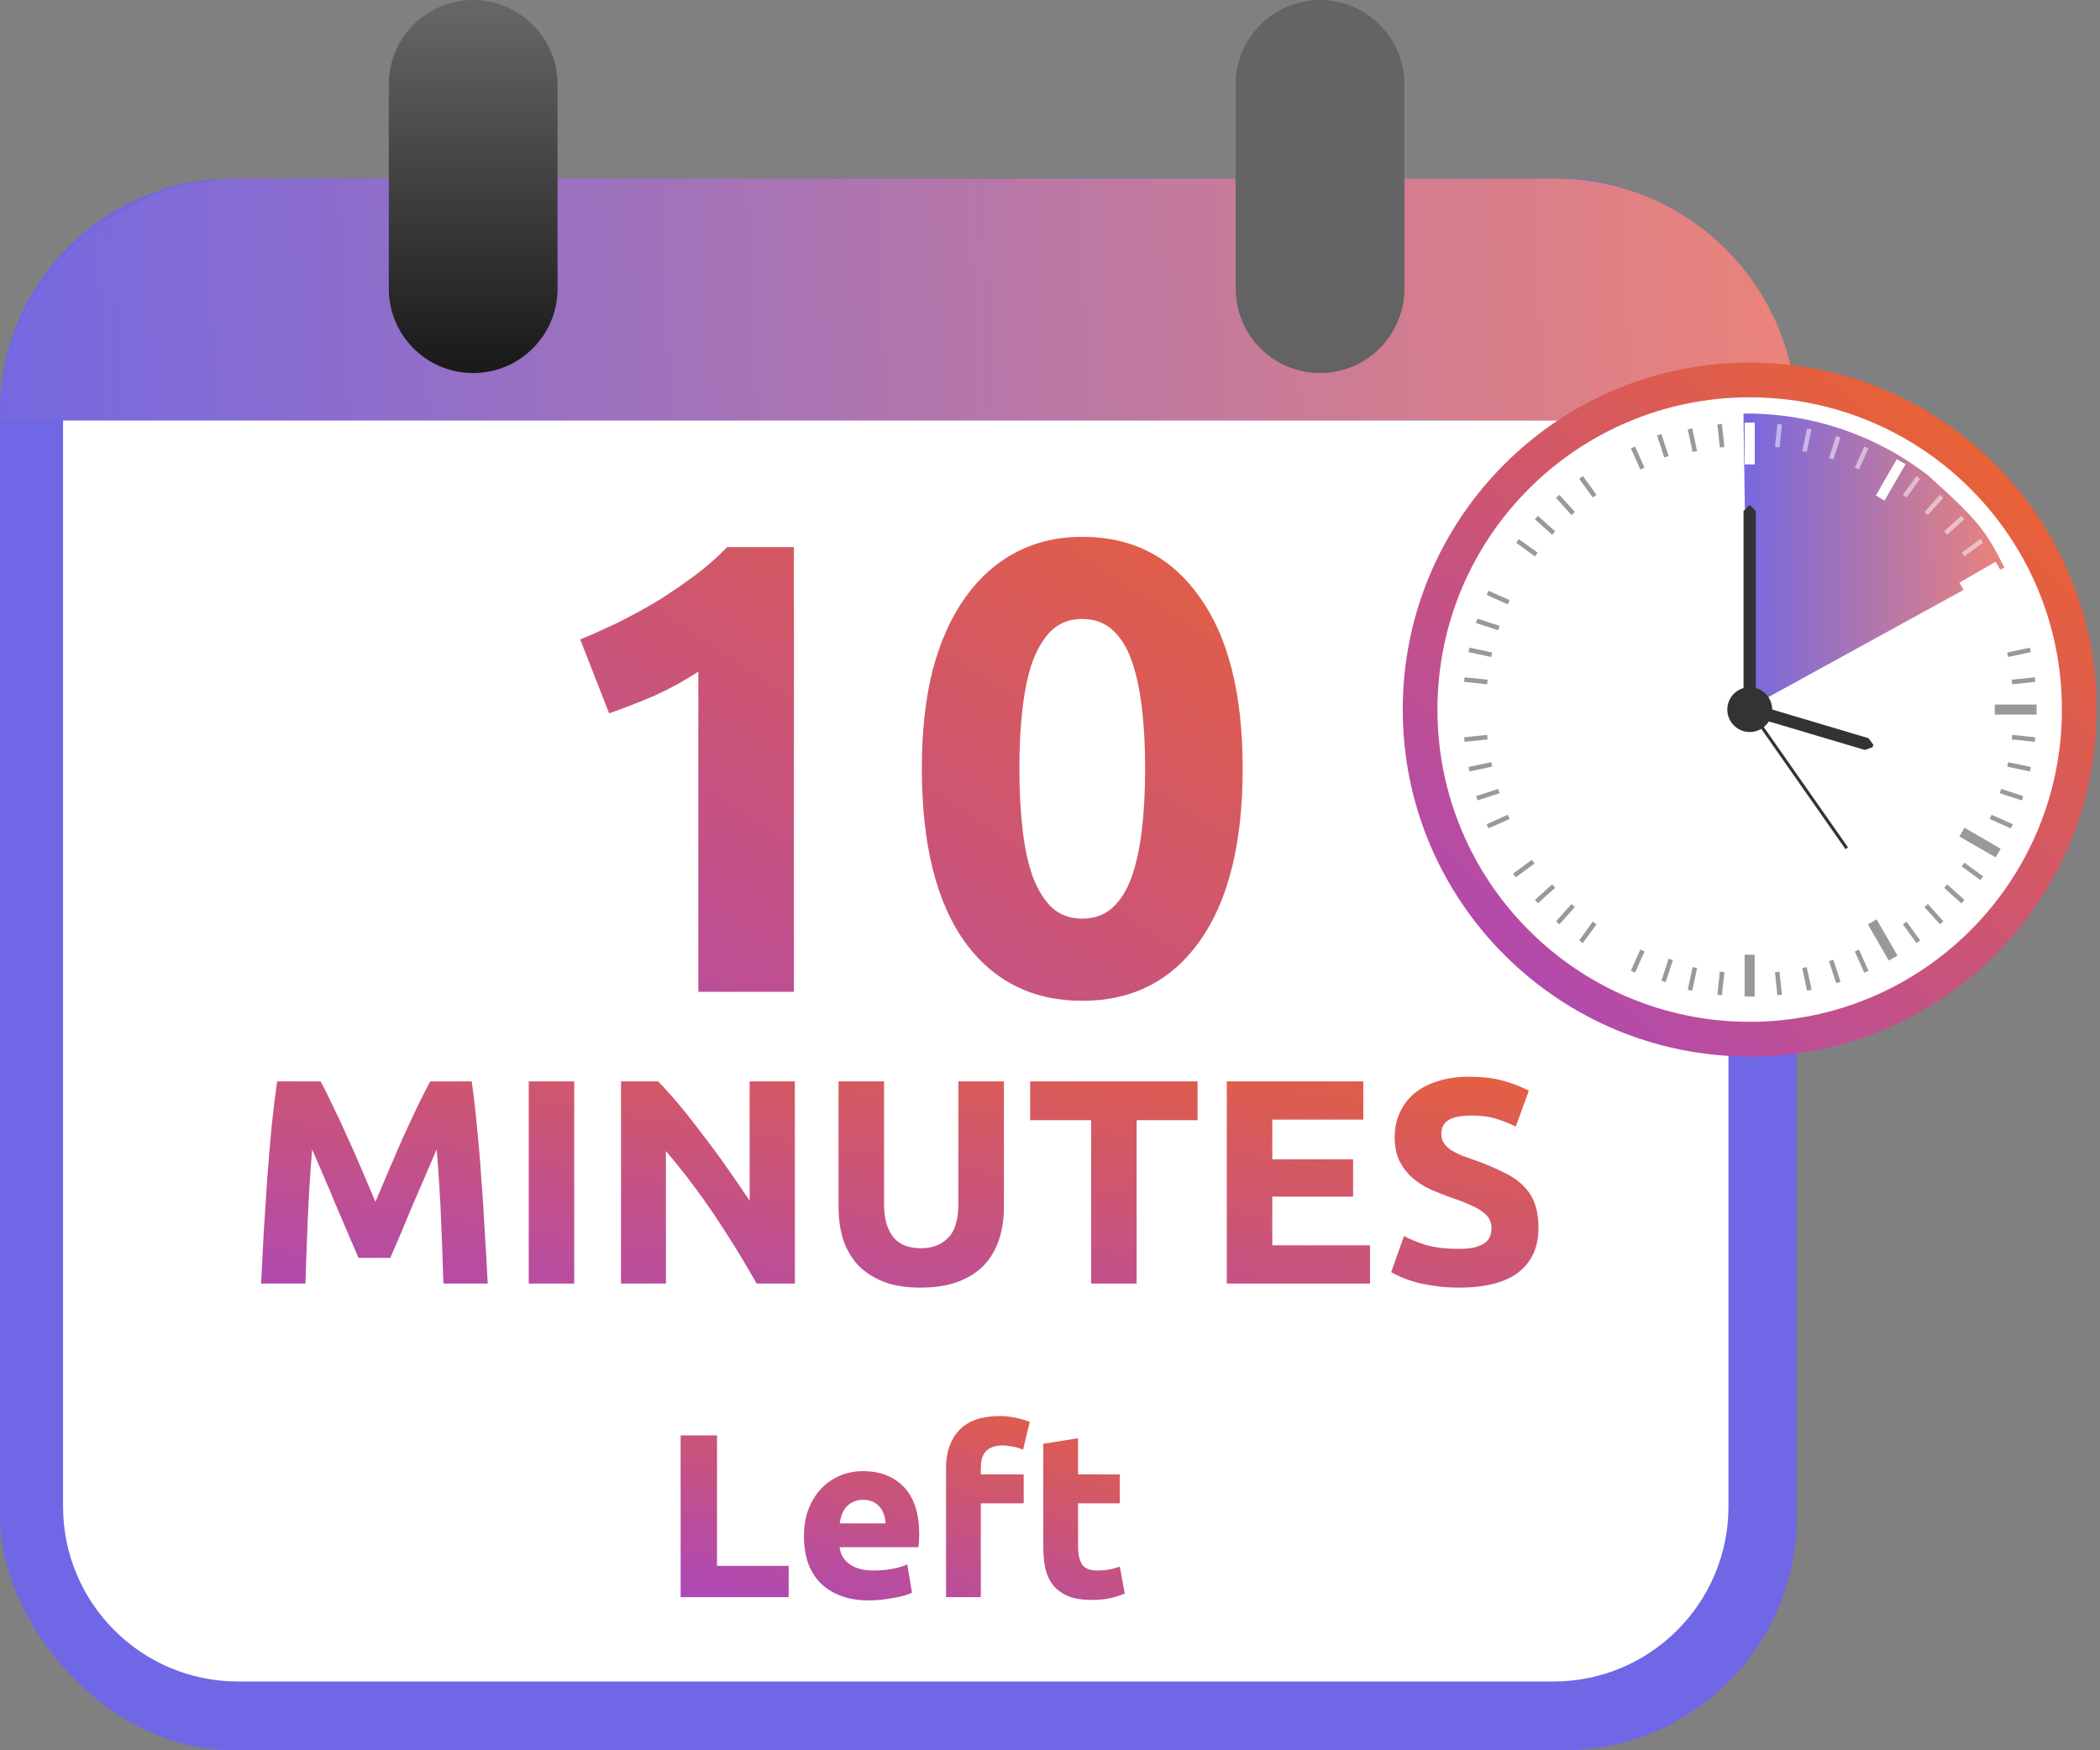 <svg width="36" height="30" viewBox="0 0 36 30" fill="none" xmlns="http://www.w3.org/2000/svg">
<rect x="0" y="0" width="36" height="30" fill="#808080" stroke="none"/>
<rect y="3.062" width="30.802" height="26.938" rx="4" fill="#7067E6"/>
<rect x="2.34" y="4.922" width="5.46" height="0.48" rx="0.24" fill="#7067E6"/>
<line opacity="0.2" x1="2.342" y1="6.582" x2="28.56" y2="6.582" stroke="black"/>
<path opacity="0.5" d="M28.363 5.698C28.449 5.594 28.509 5.472 28.537 5.34C28.566 5.208 28.562 5.071 28.527 4.941C28.492 4.811 28.425 4.692 28.334 4.593C28.243 4.493 28.129 4.418 28.002 4.372C27.875 4.326 27.739 4.312 27.605 4.33C27.472 4.348 27.345 4.397 27.234 4.475C27.124 4.552 27.034 4.655 26.972 4.775C26.91 4.895 26.878 5.028 26.878 5.162C26.878 5.358 26.947 5.548 27.073 5.698L27.072 5.699C27.076 5.704 27.081 5.708 27.085 5.713C27.09 5.72 27.096 5.725 27.102 5.731C27.118 5.75 27.136 5.767 27.154 5.784C27.159 5.789 27.165 5.793 27.171 5.798C27.19 5.815 27.21 5.83 27.23 5.845C27.233 5.847 27.235 5.849 27.238 5.851V5.85C27.378 5.949 27.546 6.002 27.718 6.002C27.89 6.002 28.057 5.949 28.198 5.85V5.851C28.2 5.849 28.203 5.847 28.205 5.845C28.226 5.83 28.245 5.815 28.265 5.798C28.27 5.793 28.276 5.789 28.282 5.784C28.3 5.767 28.317 5.75 28.334 5.731C28.339 5.725 28.345 5.72 28.351 5.713C28.355 5.708 28.36 5.704 28.364 5.699L28.363 5.698ZM27.718 4.682C27.771 4.682 27.823 4.698 27.868 4.728C27.912 4.758 27.947 4.8 27.967 4.849C27.988 4.898 27.993 4.953 27.982 5.005C27.972 5.057 27.946 5.106 27.909 5.143C27.871 5.181 27.823 5.207 27.77 5.217C27.718 5.228 27.664 5.222 27.614 5.202C27.565 5.181 27.523 5.147 27.493 5.102C27.463 5.058 27.448 5.006 27.448 4.952C27.448 4.881 27.476 4.812 27.527 4.761C27.577 4.711 27.646 4.682 27.718 4.682ZM27.238 5.698C27.239 5.619 27.271 5.544 27.327 5.489C27.383 5.433 27.459 5.402 27.538 5.402H27.898C27.976 5.402 28.052 5.433 28.108 5.489C28.164 5.544 28.196 5.619 28.197 5.698C28.066 5.817 27.895 5.882 27.718 5.882C27.541 5.882 27.37 5.817 27.238 5.698Z" fill="#7067E6"/>
<path d="M1.081 7.205H29.631V25.821C29.631 27.478 28.288 28.821 26.631 28.821H4.081C2.424 28.821 1.081 27.478 1.081 25.821V7.205Z" fill="white"/>
<path d="M9.947 10.961C10.159 10.873 10.379 10.774 10.607 10.664C10.841 10.547 11.069 10.422 11.289 10.29C11.509 10.151 11.718 10.008 11.916 9.861C12.121 9.707 12.304 9.546 12.466 9.377H13.61V17H11.971V11.511C11.751 11.658 11.505 11.793 11.234 11.918C10.962 12.035 10.698 12.138 10.442 12.226L9.947 10.961ZM21.303 13.172C21.303 14.455 21.057 15.442 20.566 16.131C20.082 16.813 19.411 17.154 18.553 17.154C17.695 17.154 17.02 16.813 16.529 16.131C16.045 15.442 15.803 14.455 15.803 13.172C15.803 12.534 15.865 11.969 15.99 11.478C16.122 10.987 16.309 10.572 16.551 10.235C16.793 9.898 17.082 9.641 17.42 9.465C17.757 9.289 18.135 9.201 18.553 9.201C19.411 9.201 20.082 9.546 20.566 10.235C21.057 10.917 21.303 11.896 21.303 13.172ZM19.631 13.172C19.631 12.791 19.612 12.446 19.576 12.138C19.539 11.823 19.48 11.551 19.4 11.324C19.319 11.097 19.209 10.921 19.07 10.796C18.93 10.671 18.758 10.609 18.553 10.609C18.347 10.609 18.175 10.671 18.036 10.796C17.904 10.921 17.794 11.097 17.706 11.324C17.625 11.551 17.566 11.823 17.53 12.138C17.493 12.446 17.475 12.791 17.475 13.172C17.475 13.553 17.493 13.902 17.53 14.217C17.566 14.532 17.625 14.804 17.706 15.031C17.794 15.258 17.904 15.434 18.036 15.559C18.175 15.684 18.347 15.746 18.553 15.746C18.758 15.746 18.93 15.684 19.07 15.559C19.209 15.434 19.319 15.258 19.4 15.031C19.48 14.804 19.539 14.532 19.576 14.217C19.612 13.902 19.631 13.553 19.631 13.172Z" fill="url(#paint0_linear_11805_15394)"/>
<path d="M5.496 18.535C5.556 18.645 5.625 18.782 5.701 18.945C5.781 19.105 5.863 19.28 5.946 19.47C6.033 19.657 6.118 19.848 6.201 20.045C6.285 20.242 6.363 20.427 6.436 20.6C6.51 20.427 6.588 20.242 6.671 20.045C6.755 19.848 6.838 19.657 6.921 19.47C7.008 19.28 7.09 19.105 7.166 18.945C7.246 18.782 7.316 18.645 7.376 18.535H8.086C8.12 18.765 8.15 19.023 8.176 19.31C8.206 19.593 8.231 19.89 8.251 20.2C8.275 20.507 8.295 20.815 8.311 21.125C8.331 21.435 8.348 21.727 8.361 22H7.601C7.591 21.663 7.578 21.297 7.561 20.9C7.545 20.503 7.52 20.103 7.486 19.7C7.426 19.84 7.36 19.995 7.286 20.165C7.213 20.335 7.14 20.505 7.066 20.675C6.996 20.845 6.928 21.008 6.861 21.165C6.795 21.318 6.738 21.45 6.691 21.56H6.146C6.1 21.45 6.043 21.318 5.976 21.165C5.91 21.008 5.84 20.845 5.766 20.675C5.696 20.505 5.625 20.335 5.551 20.165C5.478 19.995 5.411 19.84 5.351 19.7C5.318 20.103 5.293 20.503 5.276 20.9C5.26 21.297 5.246 21.663 5.236 22H4.476C4.49 21.727 4.505 21.435 4.521 21.125C4.541 20.815 4.561 20.507 4.581 20.2C4.605 19.89 4.63 19.593 4.656 19.31C4.686 19.023 4.718 18.765 4.751 18.535H5.496ZM9.064 18.535H9.844V22H9.064V18.535ZM12.971 22C12.747 21.603 12.506 21.212 12.246 20.825C11.986 20.438 11.709 20.073 11.416 19.73V22H10.646V18.535H11.281C11.391 18.645 11.512 18.78 11.646 18.94C11.779 19.1 11.914 19.272 12.051 19.455C12.191 19.635 12.329 19.823 12.466 20.02C12.602 20.213 12.731 20.4 12.851 20.58V18.535H13.626V22H12.971ZM15.78 22.07C15.537 22.07 15.327 22.037 15.15 21.97C14.973 21.9 14.827 21.805 14.71 21.685C14.597 21.562 14.512 21.417 14.455 21.25C14.402 21.08 14.375 20.893 14.375 20.69V18.535H15.155V20.625C15.155 20.765 15.17 20.885 15.2 20.985C15.233 21.082 15.277 21.162 15.33 21.225C15.387 21.285 15.453 21.328 15.53 21.355C15.61 21.382 15.697 21.395 15.79 21.395C15.98 21.395 16.133 21.337 16.25 21.22C16.37 21.103 16.43 20.905 16.43 20.625V18.535H17.21V20.69C17.21 20.893 17.182 21.08 17.125 21.25C17.068 21.42 16.982 21.567 16.865 21.69C16.748 21.81 16.6 21.903 16.42 21.97C16.24 22.037 16.027 22.07 15.78 22.07ZM20.53 18.535V19.2H19.485V22H18.705V19.2H17.66V18.535H20.53ZM21.031 22V18.535H23.371V19.19H21.811V19.87H23.196V20.51H21.811V21.345H23.486V22H21.031ZM25.009 21.405C25.119 21.405 25.209 21.397 25.279 21.38C25.352 21.36 25.41 21.335 25.454 21.305C25.497 21.272 25.527 21.233 25.544 21.19C25.56 21.147 25.569 21.098 25.569 21.045C25.569 20.932 25.515 20.838 25.409 20.765C25.302 20.688 25.119 20.607 24.859 20.52C24.745 20.48 24.632 20.435 24.519 20.385C24.405 20.332 24.304 20.267 24.214 20.19C24.124 20.11 24.05 20.015 23.994 19.905C23.937 19.792 23.909 19.655 23.909 19.495C23.909 19.335 23.939 19.192 23.999 19.065C24.059 18.935 24.144 18.825 24.254 18.735C24.364 18.645 24.497 18.577 24.654 18.53C24.81 18.48 24.987 18.455 25.184 18.455C25.417 18.455 25.619 18.48 25.789 18.53C25.959 18.58 26.099 18.635 26.209 18.695L25.984 19.31C25.887 19.26 25.779 19.217 25.659 19.18C25.542 19.14 25.4 19.12 25.234 19.12C25.047 19.12 24.912 19.147 24.829 19.2C24.749 19.25 24.709 19.328 24.709 19.435C24.709 19.498 24.724 19.552 24.754 19.595C24.784 19.638 24.825 19.678 24.879 19.715C24.935 19.748 24.999 19.78 25.069 19.81C25.142 19.837 25.222 19.865 25.309 19.895C25.489 19.962 25.645 20.028 25.779 20.095C25.912 20.158 26.022 20.233 26.109 20.32C26.199 20.407 26.265 20.508 26.309 20.625C26.352 20.742 26.374 20.883 26.374 21.05C26.374 21.373 26.26 21.625 26.034 21.805C25.807 21.982 25.465 22.07 25.009 22.07C24.855 22.07 24.717 22.06 24.594 22.04C24.47 22.023 24.36 22.002 24.264 21.975C24.17 21.948 24.089 21.92 24.019 21.89C23.952 21.86 23.895 21.832 23.849 21.805L24.069 21.185C24.172 21.242 24.299 21.293 24.449 21.34C24.602 21.383 24.789 21.405 25.009 21.405Z" fill="url(#paint1_linear_11805_15394)"/>
<path d="M13.52 26.839V27.375H11.668V24.603H12.292V26.839H13.52ZM13.782 26.339C13.782 26.152 13.81 25.99 13.866 25.851C13.924 25.71 14 25.592 14.094 25.499C14.187 25.406 14.294 25.335 14.414 25.287C14.536 25.239 14.662 25.215 14.79 25.215C15.088 25.215 15.324 25.307 15.498 25.491C15.671 25.672 15.758 25.94 15.758 26.295C15.758 26.33 15.756 26.368 15.754 26.411C15.751 26.451 15.748 26.487 15.746 26.519H14.394C14.407 26.642 14.464 26.739 14.566 26.811C14.667 26.883 14.803 26.919 14.974 26.919C15.083 26.919 15.19 26.91 15.294 26.891C15.4 26.87 15.487 26.844 15.554 26.815L15.634 27.299C15.602 27.315 15.559 27.331 15.506 27.347C15.452 27.363 15.392 27.376 15.326 27.387C15.262 27.4 15.192 27.411 15.118 27.419C15.043 27.427 14.968 27.431 14.894 27.431C14.704 27.431 14.539 27.403 14.398 27.347C14.259 27.291 14.143 27.215 14.05 27.119C13.959 27.02 13.891 26.904 13.846 26.771C13.803 26.638 13.782 26.494 13.782 26.339ZM15.182 26.111C15.179 26.06 15.17 26.011 15.154 25.963C15.14 25.915 15.118 25.872 15.086 25.835C15.056 25.798 15.018 25.767 14.97 25.743C14.924 25.719 14.867 25.707 14.798 25.707C14.731 25.707 14.674 25.719 14.626 25.743C14.578 25.764 14.538 25.794 14.506 25.831C14.474 25.868 14.448 25.912 14.43 25.963C14.414 26.011 14.402 26.06 14.394 26.111H15.182ZM17.13 24.271C17.241 24.271 17.344 24.283 17.438 24.307C17.531 24.328 17.603 24.35 17.654 24.371L17.538 24.847C17.484 24.823 17.425 24.806 17.361 24.795C17.3 24.782 17.243 24.775 17.189 24.775C17.117 24.775 17.056 24.786 17.006 24.807C16.957 24.826 16.919 24.852 16.89 24.887C16.863 24.922 16.843 24.963 16.829 25.011C16.819 25.059 16.814 25.111 16.814 25.167V25.271H17.549V25.767H16.814V27.375H16.218V25.159C16.218 24.887 16.294 24.671 16.445 24.511C16.6 24.351 16.828 24.271 17.13 24.271ZM17.885 24.747L18.481 24.651V25.271H19.197V25.767H18.481V26.507C18.481 26.632 18.502 26.732 18.545 26.807C18.59 26.882 18.68 26.919 18.813 26.919C18.877 26.919 18.942 26.914 19.009 26.903C19.078 26.89 19.141 26.872 19.197 26.851L19.281 27.315C19.209 27.344 19.129 27.37 19.041 27.391C18.953 27.412 18.845 27.423 18.717 27.423C18.554 27.423 18.42 27.402 18.313 27.359C18.206 27.314 18.121 27.252 18.057 27.175C17.993 27.095 17.948 26.999 17.921 26.887C17.897 26.775 17.885 26.651 17.885 26.515V24.747Z" fill="url(#paint2_linear_11805_15394)"/>
<path d="M0 7.205C0 4.917 1.855 3.062 4.143 3.062H26.659C28.947 3.062 30.802 4.917 30.802 7.205H0Z" fill="url(#paint3_linear_11805_15394)"/>
<path d="M9.558 1.446C9.558 0.648 8.91 0 8.111 0C7.312 0 6.665 0.648 6.665 1.446V4.948C6.665 5.747 7.312 6.394 8.111 6.394C8.91 6.394 9.558 5.747 9.558 4.948V1.446Z" fill="url(#paint4_linear_11805_15394)"/>
<path d="M22.629 6.394C22.439 6.394 22.251 6.357 22.076 6.284C21.9 6.212 21.741 6.105 21.606 5.971C21.472 5.836 21.365 5.677 21.293 5.501C21.22 5.326 21.183 5.138 21.183 4.948V1.446C21.183 1.257 21.22 1.068 21.293 0.893C21.365 0.717 21.472 0.558 21.606 0.424C21.741 0.289 21.9 0.183 22.076 0.11C22.251 0.037 22.439 0 22.629 0V0C23.013 0 23.381 0.152 23.652 0.424C23.923 0.695 24.076 1.063 24.076 1.446V4.948C24.076 5.138 24.038 5.326 23.965 5.501C23.893 5.677 23.786 5.836 23.652 5.971C23.518 6.105 23.358 6.212 23.183 6.284C23.007 6.357 22.819 6.394 22.629 6.394Z" fill="url(#paint5_linear_11805_15394)"/>
<path d="M29.994 18.109C33.279 18.109 35.942 15.446 35.942 12.162C35.942 8.877 33.279 6.215 29.994 6.215C26.71 6.215 24.047 8.877 24.047 12.162C24.047 15.446 26.71 18.109 29.994 18.109Z" fill="url(#paint6_linear_11805_15394)"/>
<path d="M29.994 17.514C32.95 17.514 35.347 15.118 35.347 12.162C35.347 9.206 32.95 6.81 29.994 6.81C27.039 6.81 24.642 9.206 24.642 12.162C24.642 15.118 27.039 17.514 29.994 17.514Z" fill="white"/>
<path d="M29.961 17.198C32.753 17.198 35.016 14.935 35.016 12.143C35.016 9.351 32.753 7.088 29.961 7.088C27.169 7.088 24.906 9.351 24.906 12.143C24.906 14.935 27.169 17.198 29.961 17.198Z" fill="white"/>
<path d="M29.961 12.143L29.888 7.088H29.961C31.077 7.091 32.162 7.461 33.046 8.143C33.91 8.917 34.045 9.097 34.36 9.727L29.961 12.143Z" fill="url(#paint7_linear_11805_15394)"/>
<path d="M30.1 12.096H29.889V8.76L29.994 8.654L30.1 8.76V12.096Z" fill="#333333"/>
<path d="M29.961 12.258L31.968 12.854L32.102 12.807L32.114 12.764L32.029 12.652L30.022 12.055L29.961 12.258Z" fill="#333333"/>
<path d="M30.375 12.224C30.409 12.014 30.267 11.817 30.057 11.783C29.848 11.749 29.65 11.891 29.616 12.101C29.582 12.31 29.725 12.508 29.934 12.542C30.144 12.576 30.341 12.434 30.375 12.224Z" fill="#333333"/>
<path d="M30.081 7.243H29.908V7.96H30.081V7.243Z" fill="white"/>
<path d="M27.61 7.859L27.46 7.945L27.819 8.566L27.968 8.48L27.61 7.859Z" fill="white"/>
<path d="M25.778 9.628L25.692 9.777L26.312 10.135L26.398 9.986L25.778 9.628Z" fill="white"/>
<path d="M25.076 12.076V12.248H25.793V12.076H25.076Z" fill="white"/>
<path d="M25.692 14.547L25.778 14.696L26.398 14.337L26.312 14.188L25.692 14.547Z" fill="white"/>
<path d="M27.461 16.379L27.61 16.465L27.968 15.844L27.819 15.758L27.461 16.379Z" fill="white"/>
<path d="M29.908 17.081H30.08V16.364H29.908V17.081Z" fill="#999999"/>
<path d="M32.379 16.465L32.528 16.379L32.17 15.758L32.021 15.844L32.379 16.465Z" fill="#999999"/>
<path d="M34.211 14.696L34.297 14.547L33.677 14.188L33.59 14.338L34.211 14.696Z" fill="#999999"/>
<path d="M34.913 12.248V12.076H34.196V12.248H34.913Z" fill="#999999"/>
<path d="M34.297 9.777L34.211 9.628L33.59 9.986L33.676 10.135L34.297 9.777Z" fill="white"/>
<path d="M32.666 7.956L32.516 7.87L32.157 8.494L32.307 8.58L32.666 7.956Z" fill="white"/>
<path d="M29.519 7.267L29.441 7.275L29.483 7.67L29.561 7.662L29.519 7.267Z" fill="#999999"/>
<path d="M29.01 7.342L28.933 7.358L29.016 7.747L29.093 7.731L29.01 7.342Z" fill="#999999"/>
<path d="M28.481 7.44L28.407 7.464L28.53 7.841L28.605 7.817L28.481 7.44Z" fill="#999999"/>
<path d="M28.03 7.653L27.958 7.685L28.12 8.048L28.191 8.016L28.03 7.653Z" fill="#999999"/>
<path d="M27.135 8.159L27.071 8.206L27.305 8.527L27.368 8.481L27.135 8.159Z" fill="#999999"/>
<path d="M26.732 8.481L26.674 8.533L26.94 8.829L26.998 8.776L26.732 8.481Z" fill="#999999"/>
<path d="M26.365 8.842L26.312 8.9L26.608 9.166L26.66 9.107L26.365 8.842Z" fill="#999999"/>
<path d="M26.038 9.24L25.992 9.303L26.314 9.537L26.36 9.473L26.038 9.24Z" fill="#999999"/>
<path d="M25.517 10.126L25.485 10.197L25.848 10.359L25.88 10.287L25.517 10.126Z" fill="#999999"/>
<path d="M25.328 10.604L25.304 10.679L25.682 10.802L25.706 10.727L25.328 10.604Z" fill="#999999"/>
<path d="M25.192 11.101L25.175 11.178L25.564 11.261L25.58 11.184L25.192 11.101Z" fill="#999999"/>
<path d="M25.107 11.609L25.099 11.687L25.494 11.729L25.502 11.65L25.107 11.609Z" fill="#999999"/>
<path d="M25.099 12.637L25.107 12.715L25.502 12.674L25.494 12.596L25.099 12.637Z" fill="#999999"/>
<path d="M25.174 13.146L25.191 13.223L25.579 13.14L25.563 13.064L25.174 13.146Z" fill="#999999"/>
<path d="M25.305 13.645L25.329 13.719L25.707 13.596L25.683 13.522L25.305 13.645Z" fill="#999999"/>
<path d="M25.485 14.127L25.517 14.198L25.88 14.037L25.848 13.965L25.485 14.127Z" fill="#999999"/>
<path d="M25.939 14.973L25.985 15.036L26.307 14.802L26.26 14.738L25.939 14.973Z" fill="#999999"/>
<path d="M26.313 15.424L26.365 15.482L26.66 15.216L26.608 15.158L26.313 15.424Z" fill="#999999"/>
<path d="M26.674 15.791L26.732 15.844L26.998 15.548L26.94 15.496L26.674 15.791Z" fill="#999999"/>
<path d="M27.072 16.118L27.135 16.164L27.369 15.843L27.305 15.796L27.072 16.118Z" fill="#999999"/>
<path d="M27.958 16.639L28.03 16.671L28.192 16.308L28.12 16.276L27.958 16.639Z" fill="#999999"/>
<path d="M28.481 16.81L28.555 16.834L28.678 16.456L28.604 16.432L28.481 16.81Z" fill="#999999"/>
<path d="M28.933 16.965L29.01 16.981L29.093 16.592L29.016 16.576L28.933 16.965Z" fill="#999999"/>
<path d="M29.441 17.049L29.519 17.058L29.561 16.662L29.483 16.654L29.441 17.049Z" fill="#999999"/>
<path d="M30.469 17.058L30.547 17.049L30.506 16.654L30.428 16.662L30.469 17.058Z" fill="#999999"/>
<path d="M30.979 16.982L31.056 16.965L30.973 16.577L30.896 16.593L30.979 16.982Z" fill="#999999"/>
<path d="M31.477 16.852L31.552 16.828L31.429 16.45L31.354 16.474L31.477 16.852Z" fill="#999999"/>
<path d="M31.959 16.672L32.031 16.64L31.869 16.277L31.797 16.309L31.959 16.672Z" fill="#999999"/>
<path d="M32.854 16.165L32.917 16.119L32.684 15.797L32.62 15.843L32.854 16.165Z" fill="#999999"/>
<path d="M33.257 15.843L33.315 15.79L33.049 15.495L32.991 15.548L33.257 15.843Z" fill="#999999"/>
<path d="M33.623 15.483L33.676 15.424L33.38 15.158L33.328 15.217L33.623 15.483Z" fill="#999999"/>
<path d="M33.95 15.085L33.997 15.021L33.675 14.787L33.629 14.851L33.95 15.085Z" fill="#999999"/>
<path d="M34.472 14.199L34.504 14.127L34.141 13.965L34.109 14.037L34.472 14.199Z" fill="#999999"/>
<path d="M34.66 13.719L34.684 13.645L34.306 13.522L34.282 13.596L34.66 13.719Z" fill="#999999"/>
<path d="M34.798 13.223L34.814 13.146L34.425 13.064L34.409 13.141L34.798 13.223Z" fill="#999999"/>
<path d="M34.882 12.715L34.89 12.637L34.495 12.596L34.487 12.674L34.882 12.715Z" fill="#999999"/>
<path d="M34.89 11.687L34.882 11.609L34.487 11.65L34.495 11.729L34.89 11.687Z" fill="#999999"/>
<path d="M34.813 11.178L34.797 11.101L34.408 11.184L34.425 11.261L34.813 11.178Z" fill="#999999"/>
<path opacity="0.5" d="M34.684 10.679L34.66 10.604L34.282 10.727L34.306 10.802L34.684 10.679Z" fill="white"/>
<path opacity="0.5" d="M34.503 10.197L34.471 10.126L34.108 10.287L34.14 10.359L34.503 10.197Z" fill="white"/>
<path opacity="0.5" d="M33.997 9.302L33.951 9.238L33.63 9.472L33.676 9.535L33.997 9.302Z" fill="white"/>
<path opacity="0.5" d="M33.676 8.9L33.623 8.841L33.328 9.107L33.381 9.166L33.676 8.9Z" fill="white"/>
<path opacity="0.5" d="M33.315 8.533L33.256 8.48L32.99 8.776L33.049 8.828L33.315 8.533Z" fill="white"/>
<path opacity="0.5" d="M32.917 8.206L32.853 8.16L32.62 8.481L32.683 8.527L32.917 8.206Z" fill="white"/>
<path opacity="0.5" d="M32.031 7.684L31.959 7.652L31.797 8.015L31.869 8.047L32.031 7.684Z" fill="white"/>
<path opacity="0.5" d="M31.552 7.496L31.477 7.472L31.354 7.85L31.429 7.874L31.552 7.496Z" fill="white"/>
<path opacity="0.5" d="M31.055 7.359L30.978 7.343L30.896 7.731L30.973 7.748L31.055 7.359Z" fill="white"/>
<path opacity="0.5" d="M30.548 7.274L30.47 7.266L30.428 7.661L30.506 7.669L30.548 7.274Z" fill="white"/>
<path d="M30.017 12.149L29.974 12.179L31.637 14.555L31.68 14.524L30.017 12.149Z" fill="#333333"/>
<defs>
<linearGradient id="paint0_linear_11805_15394" x1="22.626" y1="5.182" x2="11.396" y2="22.385" gradientUnits="userSpaceOnUse">
<stop stop-color="#F26522"/>
<stop offset="1" stop-color="#AB47BC"/>
</linearGradient>
<linearGradient id="paint1_linear_11805_15394" x1="27.112" y1="16.675" x2="25.596" y2="26.191" gradientUnits="userSpaceOnUse">
<stop stop-color="#F26522"/>
<stop offset="1" stop-color="#AB47BC"/>
</linearGradient>
<linearGradient id="paint2_linear_11805_15394" x1="20.241" y1="23.158" x2="18.679" y2="29.263" gradientUnits="userSpaceOnUse">
<stop stop-color="#F26522"/>
<stop offset="1" stop-color="#AB47BC"/>
</linearGradient>
<linearGradient id="paint3_linear_11805_15394" x1="-1.552" y1="5.296" x2="30.694" y2="3.822" gradientUnits="userSpaceOnUse">
<stop stop-color="#7067E6"/>
<stop offset="1" stop-color="#EB837A"/>
</linearGradient>
<linearGradient id="paint4_linear_11805_15394" x1="8.111" y1="6.256" x2="8.111" y2="0.135" gradientUnits="userSpaceOnUse">
<stop stop-color="#1A1A1A"/>
<stop offset="1" stop-color="#666666"/>
</linearGradient>
<linearGradient id="paint5_linear_11805_15394" x1="2702.88" y1="502.986" x2="2702.88" y2="-11.766" gradientUnits="userSpaceOnUse">
<stop stop-color="#1A1A1A"/>
<stop offset="1" stop-color="#666666"/>
</linearGradient>
<linearGradient id="paint6_linear_11805_15394" x1="34.534" y1="5.527" x2="24.316" y2="17.267" gradientUnits="userSpaceOnUse">
<stop stop-color="#F26522"/>
<stop offset="1" stop-color="#AB47BC"/>
</linearGradient>
<linearGradient id="paint7_linear_11805_15394" x1="29.663" y1="9.814" x2="34.354" y2="9.789" gradientUnits="userSpaceOnUse">
<stop stop-color="#7067E6"/>
<stop offset="1" stop-color="#EB837A"/>
</linearGradient>
</defs>
</svg>
